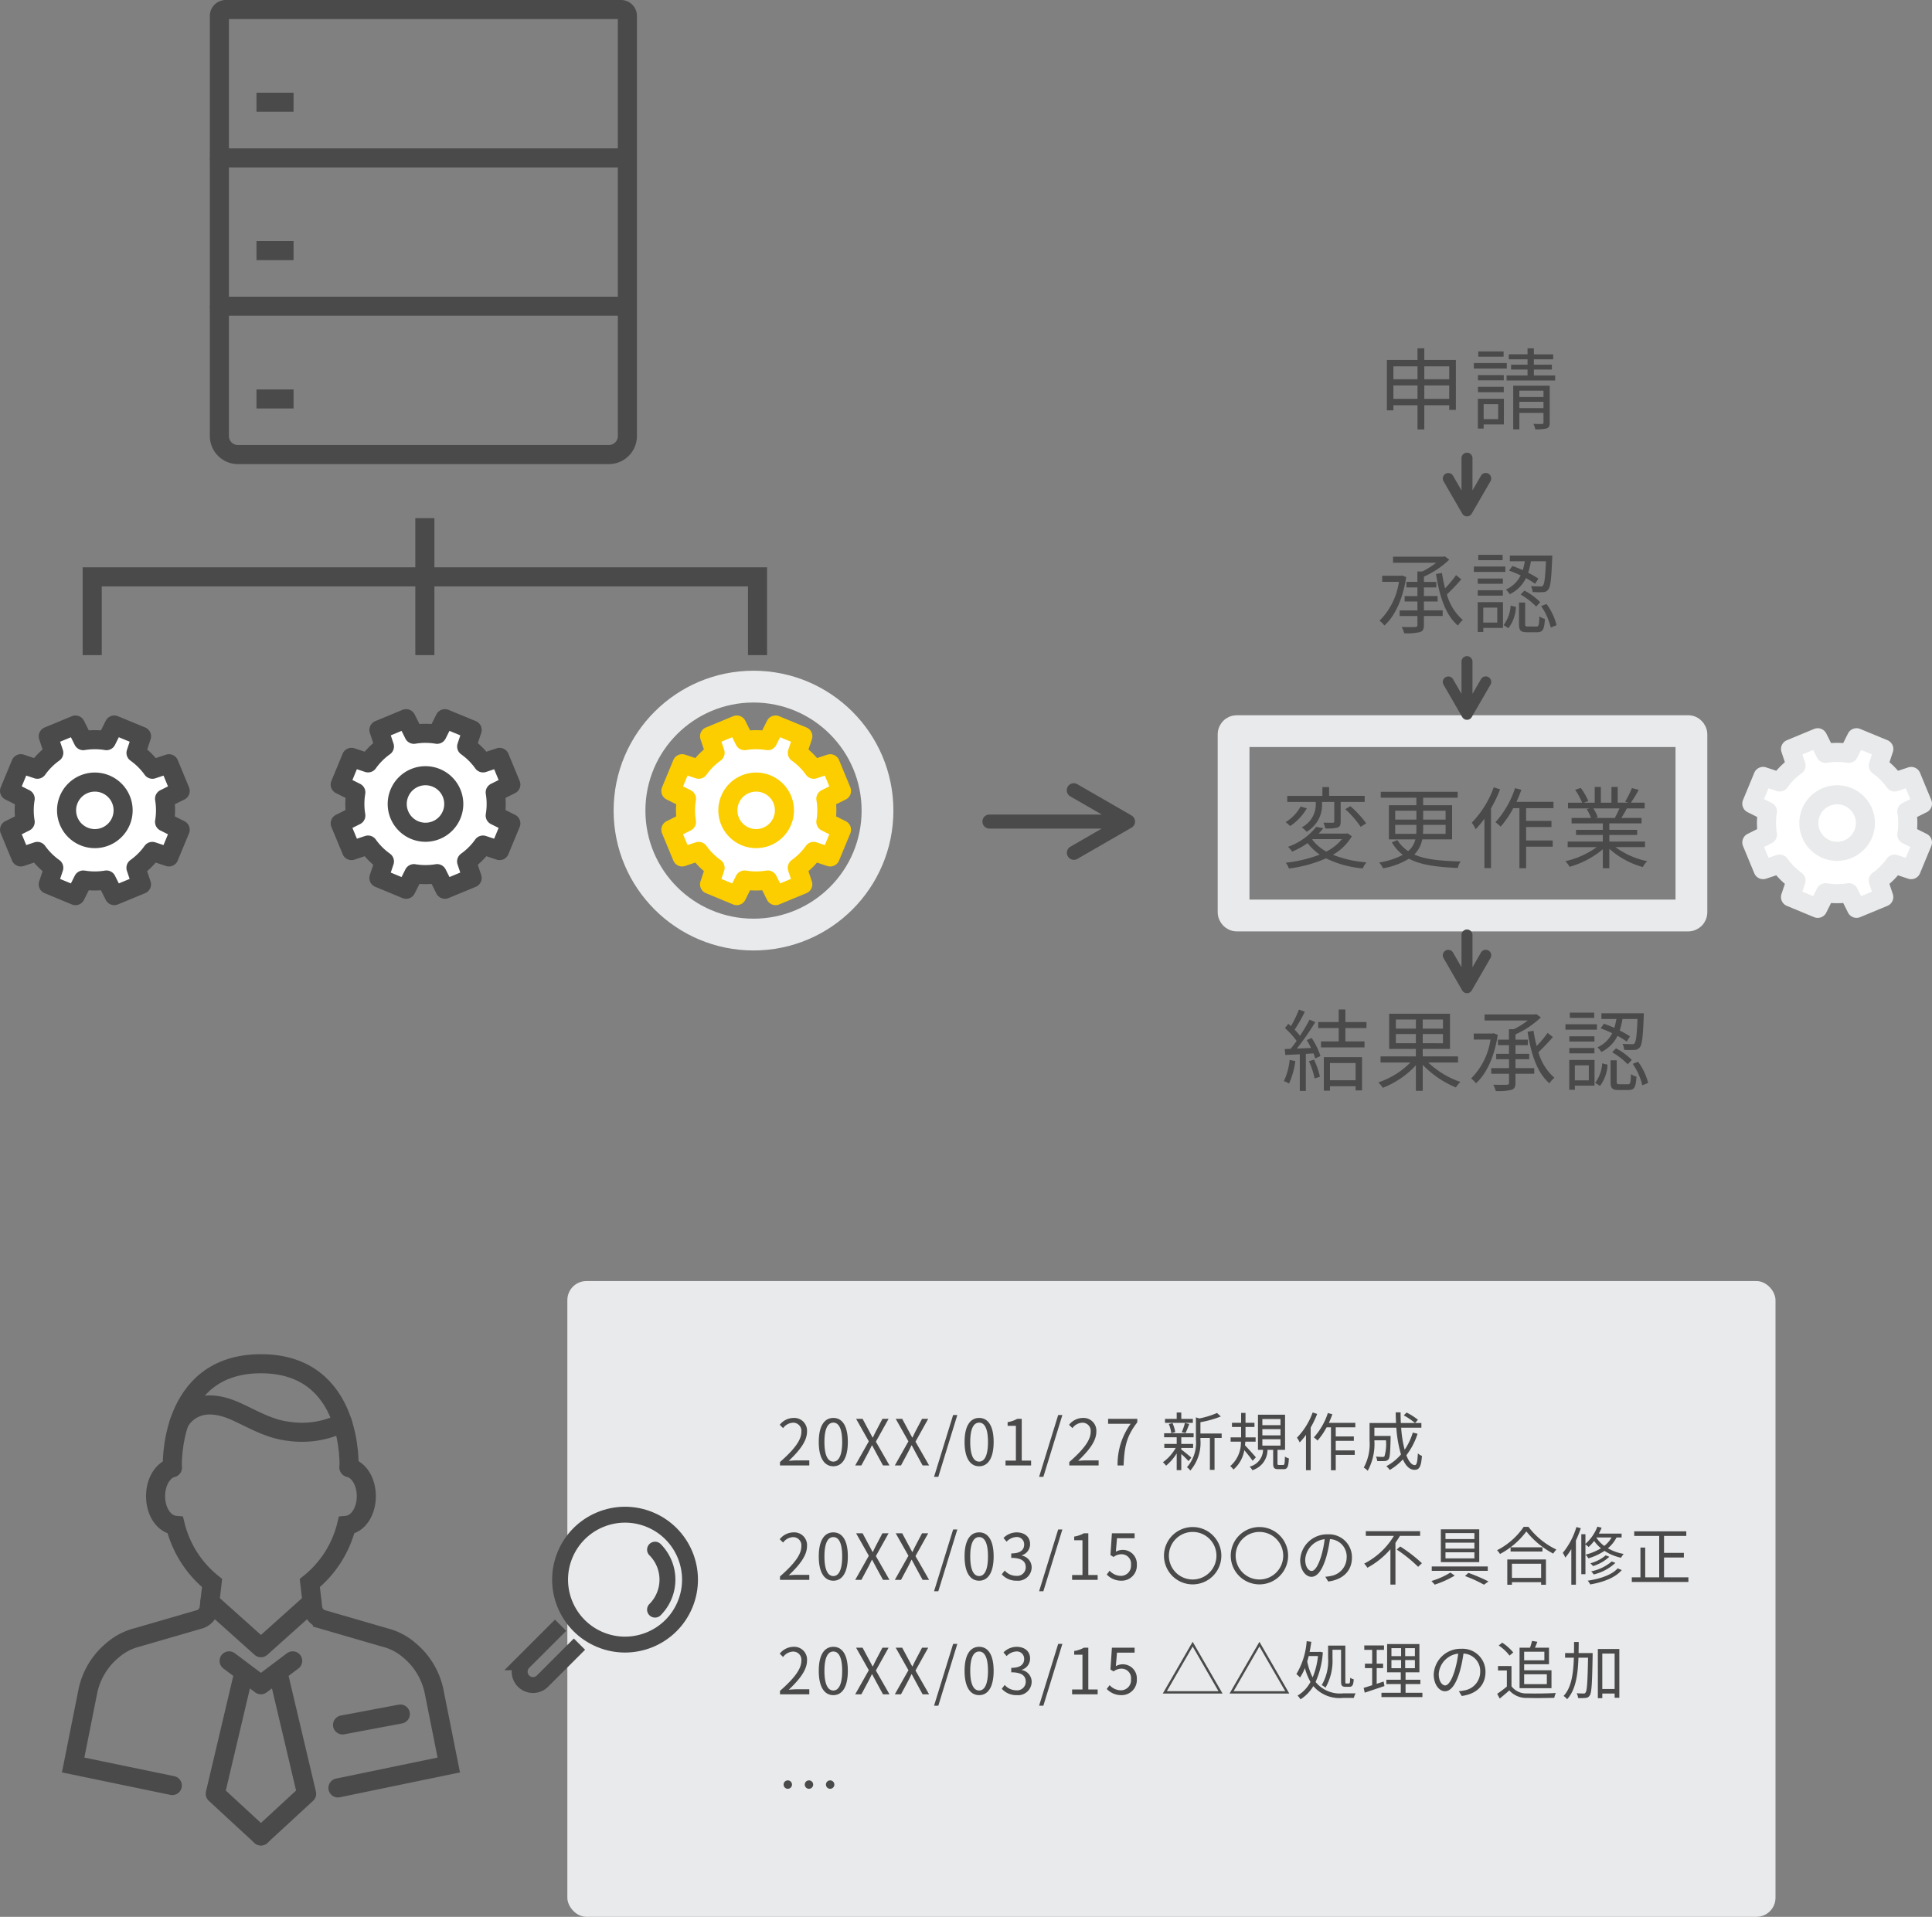 <svg xmlns="http://www.w3.org/2000/svg" width="303.837" height="301.5" viewBox="0 0 303.837 301.5">
  <rect x="0" y="0" width="303.837" height="301.5" fill="#808080" stroke="none"/>
  <g id="グループ化_3566" data-name="グループ化 3566" transform="translate(-597.5 -2726.5)">
    <g id="グループ化_3326" data-name="グループ化 3326" transform="translate(-68)">
      <g id="グループ化_3325" data-name="グループ化 3325" transform="translate(-2.999)">
        <g id="グループ化_3317" data-name="グループ化 3317" transform="translate(-374 241)">
          <g id="グループ化_3305" data-name="グループ化 3305" transform="translate(1077 2487)">
            <path id="長方形_2039" data-name="長方形 2039" d="M1,0H63.166a1,1,0,0,1,1,1V23.333a0,0,0,0,1,0,0H0a0,0,0,0,1,0,0V1A1,1,0,0,1,1,0Z" transform="translate(0 0)" fill="none" stroke="#4a4a4a" stroke-linejoin="round" stroke-width="3"/>
            <path id="パス_2131" data-name="パス 2131" d="M205.166,297v23.333H141V297" transform="translate(-141 -273.667)" fill="none" stroke="#4a4a4a" stroke-linejoin="round" stroke-width="3"/>
            <path id="パス_2132" data-name="パス 2132" d="M205.166,305v20.416a2.918,2.918,0,0,1-2.917,2.917H143.917A2.918,2.918,0,0,1,141,325.416V305" transform="translate(-141 -258.333)" fill="none" stroke="#4a4a4a" stroke-linejoin="round" stroke-width="3"/>
            <line id="線_495" data-name="線 495" x2="5.833" transform="translate(5.833 14.584)" fill="none" stroke="#4a4a4a" stroke-linejoin="round" stroke-width="3"/>
            <line id="線_496" data-name="線 496" x2="5.833" transform="translate(5.833 37.917)" fill="none" stroke="#4a4a4a" stroke-linejoin="round" stroke-width="3"/>
            <line id="線_497" data-name="線 497" x2="5.833" transform="translate(5.833 61.25)" fill="none" stroke="#4a4a4a" stroke-linejoin="round" stroke-width="3"/>
          </g>
        </g>
        <g id="グループ化_3318" data-name="グループ化 3318" transform="translate(380.068 2530.542)">
          <path id="パス_1221" data-name="パス 1221" d="M316.768,320.367,315,316.088l-2.6.866a11.021,11.021,0,0,0-2.579-2.575l.868-2.607L306.4,310l-1.23,2.457a11.039,11.039,0,0,0-3.645,0L300.3,310l-4.279,1.772.867,2.6a11.035,11.035,0,0,0-2.576,2.579l-2.607-.868-1.772,4.28,2.457,1.229a11.043,11.043,0,0,0,0,3.645l-2.454,1.228,1.772,4.279,2.6-.866a11.059,11.059,0,0,0,2.579,2.575l-.868,2.607,4.279,1.772,1.229-2.457a11.063,11.063,0,0,0,3.646,0l1.228,2.454,4.279-1.772-.867-2.6a11.048,11.048,0,0,0,2.575-2.579l2.607.868,1.772-4.279-2.456-1.229a11.02,11.02,0,0,0,0-3.645Z" transform="translate(0 0)" fill="#fff" stroke="#4a4a4a" stroke-linejoin="round" stroke-width="3"/>
          <path id="パス_1222" data-name="パス 1222" d="M311.324,328.989a4.446,4.446,0,1,1-2.406-5.808A4.445,4.445,0,0,1,311.324,328.989Z" transform="translate(-3.869 -3.87)" fill="none" stroke="#4a4a4a" stroke-miterlimit="10" stroke-width="3"/>
        </g>
        <g id="グループ化_3319" data-name="グループ化 3319" transform="translate(432.068 2529.542)">
          <path id="パス_1221-2" data-name="パス 1221" d="M316.768,320.367,315,316.088l-2.6.866a11.021,11.021,0,0,0-2.579-2.575l.868-2.607L306.4,310l-1.23,2.457a11.039,11.039,0,0,0-3.645,0L300.3,310l-4.279,1.772.867,2.6a11.035,11.035,0,0,0-2.576,2.579l-2.607-.868-1.772,4.28,2.457,1.229a11.043,11.043,0,0,0,0,3.645l-2.454,1.228,1.772,4.279,2.6-.866a11.059,11.059,0,0,0,2.579,2.575l-.868,2.607,4.279,1.772,1.229-2.457a11.063,11.063,0,0,0,3.646,0l1.228,2.454,4.279-1.772-.867-2.6a11.048,11.048,0,0,0,2.575-2.579l2.607.868,1.772-4.279-2.456-1.229a11.02,11.02,0,0,0,0-3.645Z" transform="translate(0 0)" fill="#fff" stroke="#4a4a4a" stroke-linejoin="round" stroke-width="3"/>
          <path id="パス_1222-2" data-name="パス 1222" d="M311.324,328.989a4.446,4.446,0,1,1-2.406-5.808A4.445,4.445,0,0,1,311.324,328.989Z" transform="translate(-3.869 -3.87)" fill="none" stroke="#4a4a4a" stroke-miterlimit="10" stroke-width="3"/>
        </g>
        <g id="グループ化_3320" data-name="グループ化 3320" transform="translate(484.068 2530.542)">
          <path id="パス_1221-3" data-name="パス 1221" d="M316.768,320.367,315,316.088l-2.6.866a11.021,11.021,0,0,0-2.579-2.575l.868-2.607L306.4,310l-1.23,2.457a11.039,11.039,0,0,0-3.645,0L300.3,310l-4.279,1.772.867,2.6a11.035,11.035,0,0,0-2.576,2.579l-2.607-.868-1.772,4.28,2.457,1.229a11.043,11.043,0,0,0,0,3.645l-2.454,1.228,1.772,4.279,2.6-.866a11.059,11.059,0,0,0,2.579,2.575l-.868,2.607,4.279,1.772,1.229-2.457a11.063,11.063,0,0,0,3.646,0l1.228,2.454,4.279-1.772-.867-2.6a11.048,11.048,0,0,0,2.575-2.579l2.607.868,1.772-4.279-2.456-1.229a11.02,11.02,0,0,0,0-3.645Z" transform="translate(0 0)" fill="#fff" stroke="#fcce00" stroke-linejoin="round" stroke-width="3"/>
          <path id="パス_1222-3" data-name="パス 1222" d="M311.324,328.989a4.446,4.446,0,1,1-2.406-5.808A4.445,4.445,0,0,1,311.324,328.989Z" transform="translate(-3.869 -3.87)" fill="none" stroke="#fcce00" stroke-miterlimit="10" stroke-width="3"/>
        </g>
        <g id="グループ化_3322" data-name="グループ化 3322" transform="translate(654.068 2532.542)">
          <path id="パス_1221-4" data-name="パス 1221" d="M316.768,320.367,315,316.088l-2.6.866a11.021,11.021,0,0,0-2.579-2.575l.868-2.607L306.4,310l-1.23,2.457a11.039,11.039,0,0,0-3.645,0L300.3,310l-4.279,1.772.867,2.6a11.035,11.035,0,0,0-2.576,2.579l-2.607-.868-1.772,4.28,2.457,1.229a11.043,11.043,0,0,0,0,3.645l-2.454,1.228,1.772,4.279,2.6-.866a11.059,11.059,0,0,0,2.579,2.575l-.868,2.607,4.279,1.772,1.229-2.457a11.063,11.063,0,0,0,3.646,0l1.228,2.454,4.279-1.772-.867-2.6a11.048,11.048,0,0,0,2.575-2.579l2.607.868,1.772-4.279-2.456-1.229a11.02,11.02,0,0,0,0-3.645Z" transform="translate(0 0)" fill="#fff" stroke="#e9eaeb" stroke-linejoin="round" stroke-width="3"/>
          <path id="パス_1222-4" data-name="パス 1222" d="M311.324,328.989a4.446,4.446,0,1,1-2.406-5.808A4.445,4.445,0,0,1,311.324,328.989Z" transform="translate(-3.869 -3.87)" fill="none" stroke="#e9eaeb" stroke-miterlimit="10" stroke-width="3"/>
        </g>
        <line id="線_500" data-name="線 500" y2="21.542" transform="translate(735.316 2808)" fill="none" stroke="#4a4a4a" stroke-miterlimit="10" stroke-width="3"/>
        <path id="パス_2155" data-name="パス 2155" d="M239.633,330.31V318H135v12.31" transform="translate(548 2499.232)" fill="none" stroke="#4a4a4a" stroke-miterlimit="10" stroke-width="3"/>
        <g id="楕円形_352" data-name="楕円形 352" transform="translate(765 2832)" fill="none" stroke="#e9eaeb" stroke-width="5">
          <circle cx="22" cy="22" r="22" stroke="none"/>
          <circle cx="22" cy="22" r="19.5" fill="none"/>
        </g>
        <path id="パス_2490" data-name="パス 2490" d="M7.49-3.766V-5.88h3.92v2.114Zm-4.858,0V-5.88H6.426v2.114Zm3.794-5.11v2.03H2.632v-2.03Zm4.984,0v2.03H7.49v-2.03ZM7.49-9.87v-1.848H6.426V-9.87H1.61v7.91H2.632v-.8H6.426V1.05H7.49V-2.758h3.92v.728h1.05V-9.87Zm12.474-1.358H15.988v.84h3.976Zm.5,1.834h-5.18v.854h5.18ZM19.992-7.5h-4.06v.826h4.06Zm-4.06,2.688h4.06v-.84h-4.06Zm3.178,1.89V-.574H16.828V-2.926Zm.9-.854H15.918V.91h.91V.266h3.178ZM22.442-2.3V-3.3h3.794V-2.3ZM26.236-5.04v.994H22.442V-5.04Zm.98-.8h-5.74V1.036h.966v-2.59h3.794V-.042c0,.168-.042.21-.21.224S25.27.2,24.64.168a2.482,2.482,0,0,1,.294.854,6.013,6.013,0,0,0,1.82-.14c.364-.154.462-.406.462-.91Zm-2.492-1.61v-.924h2.828v-.77H24.724v-.84h3.038v-.784H24.724v-.952H23.73v.952H20.776v.784H23.73v.84H21.14v.77h2.59v.924h-3.3v.8H28.07v-.8Z" transform="translate(885 2793)" fill="#4a4a4a"/>
        <path id="パス_2491" data-name="パス 2491" d="M4-7.98l-.182.042H.868v.952H3.5A10.765,10.765,0,0,1,.448-.868a3.94,3.94,0,0,1,.77.756c1.61-1.428,2.9-4.116,3.43-7.616Zm3.43,4.088H9.59v-.854H7.434V-6.1H9.38v-.868H7.434V-7.8a14.134,14.134,0,0,0,3.99-2.674l-.714-.518-.238.056h-7.9v.952h6.8a13.258,13.258,0,0,1-2.2,1.372h-.77v1.638H4.676V-6.1H6.412v1.358H4.4v.854H6.412v1.4h-2.8v.882h2.8V-.2c0,.238-.084.308-.35.322S4.9.154,3.934.112a4.189,4.189,0,0,1,.392.994A8.872,8.872,0,0,0,6.8.924c.476-.168.63-.462.63-1.106V-1.61h2.954v-.882H7.434Zm5.054-4.144a17.954,17.954,0,0,1-1.722,2.072,21.547,21.547,0,0,1-.49-2.408l-.938.154C9.87-4.7,10.864-1.708,12.782-.1a3.92,3.92,0,0,1,.77-.882A8.236,8.236,0,0,1,11.046-5c.728-.686,1.6-1.6,2.268-2.38Zm12.95.546a15.2,15.2,0,0,0-1.61-.924,11.312,11.312,0,0,0,.434-1.806h2.366c-.112,2.59-.238,3.57-.476,3.822-.084.126-.21.154-.448.14s-.812,0-1.442-.056a2.253,2.253,0,0,1,.266.938,13.024,13.024,0,0,0,1.638.014,1,1,0,0,0,.826-.406c.35-.406.49-1.624.616-4.914.014-.126.014-.434.014-.434H20.944v.9H23.3a9.472,9.472,0,0,1-.322,1.386c-.56-.238-1.12-.476-1.638-.644l-.518.728a17.4,17.4,0,0,1,1.82.756,4.746,4.746,0,0,1-2.324,2.226,3.338,3.338,0,0,1,.616.728,5.511,5.511,0,0,0,2.548-2.534,14.091,14.091,0,0,1,1.442.9Zm-2.8,2.506a10.834,10.834,0,0,1,2.45,1.89l.644-.686A9.893,9.893,0,0,0,23.24-5.6ZM19.81-11.228H15.974v.84H19.81Zm.434,1.834H15.288v.854h4.956ZM19.852-7.5H15.9v.826h3.948ZM15.9-4.816h3.948v-.84H15.9Zm3.066,1.89V-.574h-2.2V-2.926Zm.9-.854H15.89V.91h.882V.266h3.094ZM20.72.308a5.944,5.944,0,0,0,1.19-3.346l-.84-.21A5.642,5.642,0,0,1,19.964-.182ZM23.814.042c-.406,0-.462-.056-.462-.406v-3.36h-.966v3.36c0,1.036.252,1.316,1.288,1.316h1.554c.882,0,1.134-.42,1.232-2.1a2.483,2.483,0,0,1-.868-.406c-.042,1.4-.112,1.6-.476,1.6Zm2.058-3.206A10.275,10.275,0,0,1,27.384.21l.91-.378A9.584,9.584,0,0,0,26.712-3.5Z" transform="translate(885 2825)" fill="#4a4a4a"/>
        <path id="パス_2492" data-name="パス 2492" d="M5.418-9.3a4.076,4.076,0,0,1-2.2,3.934,3.283,3.283,0,0,1,.756.7A4.857,4.857,0,0,0,6.4-9.282v-.084H8.33V-6.3c0,.154-.042.2-.224.21s-.784,0-1.484-.014a3.827,3.827,0,0,1,.294.91,6.833,6.833,0,0,0,1.946-.14c.392-.168.476-.434.476-.952v-3.08h3.78v-.952h-5.6V-11.7H6.468v1.386H.938v.952h4.48Zm4.648,1.078a15.561,15.561,0,0,1,2.422,2.772l.868-.546a16.109,16.109,0,0,0-2.492-2.7Zm-7.028-.42A6.545,6.545,0,0,1,.686-6.188a7.513,7.513,0,0,1,.714.616A8.442,8.442,0,0,0,4.018-8.358ZM4.956-3.514H9.548a7.712,7.712,0,0,1-2.464,1.96A7,7,0,0,1,4.872-3.43Zm5.46-.91-.2.042H5.88a10.233,10.233,0,0,0,.728-.854l-1.12-.2A9.858,9.858,0,0,1,1.05-2.3a3.121,3.121,0,0,1,.658.756A13.8,13.8,0,0,0,4.144-2.884a8.366,8.366,0,0,0,1.9,1.806A21.228,21.228,0,0,1,.7.2a2.652,2.652,0,0,1,.5.91A20.855,20.855,0,0,0,7.042-.49,16.172,16.172,0,0,0,12.81,1.092a3.417,3.417,0,0,1,.6-.952A17.753,17.753,0,0,1,8.12-1.05,8.155,8.155,0,0,0,11.1-3.962Zm7.5.084V-5.754h3.332v.56c0,.28,0,.574-.028.854Zm0-3.64h3.332v1.4H17.92Zm7.924,0v1.4H22.316v-1.4Zm0,3.64H22.288c.014-.266.028-.56.028-.84v-.574h3.528Zm1.022.868V-8.848h-4.55v-1.176h5.432v-.938h-12.1v.938h5.6v1.176H16.926v5.376h4.158A3.4,3.4,0,0,1,19.95-1.624,5.9,5.9,0,0,1,18.256-3.36l-.868.35A6.768,6.768,0,0,0,19.11-1.036,12.2,12.2,0,0,1,15.4.168a4.349,4.349,0,0,1,.616.91,11.694,11.694,0,0,0,4.06-1.512C21.98.574,24.528.882,27.762,1.022A2.789,2.789,0,0,1,28.2,0c-3.108-.084-5.516-.294-7.28-1.092a4.53,4.53,0,0,0,1.246-2.38Zm6.552-8.19A15.586,15.586,0,0,1,29.96-6.1a5.229,5.229,0,0,1,.6,1.036,13.883,13.883,0,0,0,1.386-1.666V1.05h1.036V-8.344a21.664,21.664,0,0,0,1.428-3Zm9.394,3.276V-9.38H36.988c.28-.616.546-1.246.77-1.89l-.994-.266a14.831,14.831,0,0,1-3.08,5.362,6.808,6.808,0,0,1,.812.7,15.343,15.343,0,0,0,1.988-2.912h.966v9.45H38.5V-2.324h4.186V-3.3H38.5V-5.418h3.99v-.966H38.5v-2Zm10.374.042a12.8,12.8,0,0,1-.714,1.456l.14.042h-3.29l.448-.1a5.44,5.44,0,0,0-.7-1.4ZM57.2-2.254v-.882H51.59V-4.172h4.382v-.8H51.59V-5.992h5.068v-.854H53.48c.28-.42.588-.966.868-1.5h2.8v-.9h-2.17a19.576,19.576,0,0,0,1.232-2.016l-1.064-.28a15.884,15.884,0,0,1-1.064,2.128l.518.168H52.906v-2.478h-.98V-9.24H50.26v-2.478h-.966V-9.24H47.572l.714-.266a9.65,9.65,0,0,0-1.19-2.058l-.882.294A10.913,10.913,0,0,1,47.32-9.24H45.094v.9H48.51l-.49.1a5.878,5.878,0,0,1,.686,1.4H45.654v.854h4.914V-4.97H46.354v.8h4.214v1.036h-5.53v.882h4.578A13.493,13.493,0,0,1,44.674-.042a4.458,4.458,0,0,1,.672.882,14.069,14.069,0,0,0,5.222-2.758V1.064H51.59V-1.988A13.217,13.217,0,0,0,56.854.882a3.743,3.743,0,0,1,.7-.924,12.809,12.809,0,0,1-5-2.212Z" transform="translate(870 2862)" fill="#4a4a4a"/>
        <path id="パス_2493" data-name="パス 2493" d="M1.316-3.78A10.061,10.061,0,0,1,.406-.448a3.636,3.636,0,0,1,.812.392,12.321,12.321,0,0,0,.994-3.556Zm3.038.2a13.943,13.943,0,0,1,.9,2.716l.826-.28a12.128,12.128,0,0,0-.938-2.688ZM4-6.9c.238.378.476.812.686,1.232-.77.042-1.54.07-2.24.1a40.838,40.838,0,0,0,2.9-4.158l-.9-.392c-.392.756-.924,1.666-1.5,2.548A9.853,9.853,0,0,0,2.1-8.54a25.192,25.192,0,0,0,1.6-2.814l-.924-.35A19.109,19.109,0,0,1,1.526-9.1c-.14-.126-.28-.252-.42-.364l-.532.672A12.141,12.141,0,0,1,2.408-6.776c-.308.448-.63.882-.938,1.246C1.148-5.516.826-5.5.546-5.5l.084.938c.672-.028,1.442-.07,2.282-.112V1.092h.952V-4.732l1.2-.084A5.417,5.417,0,0,1,5.334-4L6.16-4.4A11.452,11.452,0,0,0,4.774-7.238ZM11.69-3.29v2.7H7.658v-2.7Zm-5,4.34h.966V.35H11.69v.658H12.7V-4.228H6.692ZM13.4-8.792v-.952H10.08v-1.974H9.03v1.974H5.81v.952H9.03v2.1H6.244v.938H13.09v-.938H10.08v-2.1Zm4.62,2.38V-7.854h3.15v1.442Zm0-3.724h3.15v1.428h-3.15Zm7.406,1.428H22.246v-1.428h3.178Zm0,2.3H22.246V-7.854h3.178ZM27.8-3.374V-4.34H22.246V-5.516H26.53v-5.53H16.968v5.53h4.2V-4.34H15.61v.966H20.3A12.632,12.632,0,0,1,15.26-.252a4.927,4.927,0,0,1,.7.854A13.921,13.921,0,0,0,21.168-2.94V1.078h1.078V-3.01A15.488,15.488,0,0,0,27.454.546a4.615,4.615,0,0,1,.714-.868,13.9,13.9,0,0,1-5.054-3.052ZM33.4-7.98l-.182.042H30.268v.952H32.9A10.765,10.765,0,0,1,29.848-.868a3.94,3.94,0,0,1,.77.756c1.61-1.428,2.9-4.116,3.43-7.616Zm3.43,4.088H38.99v-.854H36.834V-6.1H38.78v-.868H36.834V-7.8a14.134,14.134,0,0,0,3.99-2.674l-.714-.518-.238.056h-7.9v.952h6.8a13.258,13.258,0,0,1-2.2,1.372h-.77v1.638H34.076V-6.1h1.736v1.358H33.8v.854h2.016v1.4h-2.8v.882h2.8V-.2c0,.238-.084.308-.35.322S34.3.154,33.334.112a4.189,4.189,0,0,1,.392.994A8.872,8.872,0,0,0,36.2.924c.476-.168.63-.462.63-1.106V-1.61h2.954v-.882H36.834Zm5.054-4.144a17.954,17.954,0,0,1-1.722,2.072,21.548,21.548,0,0,1-.49-2.408l-.938.154C39.27-4.7,40.264-1.708,42.182-.1a3.92,3.92,0,0,1,.77-.882A8.236,8.236,0,0,1,40.446-5c.728-.686,1.6-1.6,2.268-2.38Zm12.95.546a15.2,15.2,0,0,0-1.61-.924,11.312,11.312,0,0,0,.434-1.806h2.366c-.112,2.59-.238,3.57-.476,3.822-.084.126-.21.154-.448.14s-.812,0-1.442-.056a2.253,2.253,0,0,1,.266.938,13.024,13.024,0,0,0,1.638.014,1,1,0,0,0,.826-.406c.35-.406.49-1.624.616-4.914.014-.126.014-.434.014-.434H50.344v.9H52.7a9.472,9.472,0,0,1-.322,1.386c-.56-.238-1.12-.476-1.638-.644l-.518.728a17.4,17.4,0,0,1,1.82.756,4.746,4.746,0,0,1-2.324,2.226,3.338,3.338,0,0,1,.616.728,5.511,5.511,0,0,0,2.548-2.534,14.091,14.091,0,0,1,1.442.9Zm-2.8,2.506a10.834,10.834,0,0,1,2.45,1.89l.644-.686A9.893,9.893,0,0,0,52.64-5.6ZM49.21-11.228H45.374v.84H49.21Zm.434,1.834H44.688v.854h4.956ZM49.252-7.5H45.3v.826h3.948ZM45.3-4.816h3.948v-.84H45.3Zm3.066,1.89V-.574h-2.2V-2.926Zm.9-.854H45.29V.91h.882V.266h3.094ZM50.12.308a5.944,5.944,0,0,0,1.19-3.346l-.84-.21A5.642,5.642,0,0,1,49.364-.182ZM53.214.042c-.406,0-.462-.056-.462-.406v-3.36h-.966v3.36c0,1.036.252,1.316,1.288,1.316h1.554c.882,0,1.134-.42,1.232-2.1a2.483,2.483,0,0,1-.868-.406c-.042,1.4-.112,1.6-.476,1.6Zm2.058-3.206A10.275,10.275,0,0,1,56.784.21l.91-.378A9.584,9.584,0,0,0,56.112-3.5Z" transform="translate(870 2897)" fill="#4a4a4a"/>
        <path id="パス_2156" data-name="パス 2156" d="M22.7,4.993,14.188.082a.606.606,0,1,0-.606,1.049l6.55,3.782H.606a.606.606,0,1,0,0,1.212H20.132L13.583,9.905a.606.606,0,0,0,.606,1.05L22.7,6.043a.606.606,0,0,0,0-1.05Z" transform="translate(823.5 2850.206)" fill="#4a4a4a" stroke="#4a4a4a" stroke-width="1"/>
        <path id="パス_2159" data-name="パス 2159" d="M16.818,3,11.713.049a.363.363,0,1,0-.363.63l3.93,2.269H8.364a.364.364,0,1,0,0,.727h6.915L11.35,5.943a.364.364,0,0,0,.364.63l5.1-2.947a.364.364,0,0,0,0-.63Z" transform="translate(902.518 2790.224) rotate(90)" fill="#4a4a4a" stroke="#4a4a4a" stroke-width="1"/>
        <g id="長方形_2041" data-name="長方形 2041" transform="translate(860 2839)" fill="none" stroke="#e9eaeb" stroke-linecap="round" stroke-linejoin="round" stroke-width="5">
          <rect width="77" height="34" rx="3" stroke="none"/>
          <rect x="2.5" y="2.5" width="72" height="29" rx="0.5" fill="none"/>
        </g>
        <path id="パス_2160" data-name="パス 2160" d="M16.818,3,11.713.049a.363.363,0,1,0-.363.63l3.93,2.269H8.364a.364.364,0,1,0,0,.727h6.915L11.35,5.943a.364.364,0,0,0,.364.63l5.1-2.947a.364.364,0,0,0,0-.63Z" transform="translate(902.518 2822.224) rotate(90)" fill="#4a4a4a" stroke="#4a4a4a" stroke-width="1"/>
        <path id="パス_2161" data-name="パス 2161" d="M16.818,3,11.713.049a.363.363,0,1,0-.363.63l3.93,2.269H8.364a.364.364,0,1,0,0,.727h6.915L11.35,5.943a.364.364,0,0,0,.364.63l5.1-2.947a.364.364,0,0,0,0-.63Z" transform="translate(902.518 2865.224) rotate(90)" fill="#4a4a4a" stroke="#4a4a4a" stroke-width="1"/>
      </g>
      <g id="グループ化_3324" data-name="グループ化 3324" transform="translate(13.725)">
        <rect id="長方形_2042" data-name="長方形 2042" width="190" height="100" rx="3" transform="translate(741 2928)" fill="#e9eaeb"/>
        <path id="パス_2489" data-name="パス 2489" d="M.44,0H5.05V-.79H3.02c-.37,0-.82.04-1.2.07C3.54-2.35,4.69-3.84,4.69-5.3A2.011,2.011,0,0,0,2.56-7.47,2.8,2.8,0,0,0,.4-6.39l.53.52a2.053,2.053,0,0,1,1.52-.85A1.289,1.289,0,0,1,3.8-5.27C3.8-4.01,2.74-2.55.44-.54ZM8.83.13c1.39,0,2.28-1.27,2.28-3.82s-.89-3.78-2.28-3.78S6.54-6.24,6.54-3.69,7.43.13,8.83.13Zm0-.73c-.84,0-1.4-.93-1.4-3.09,0-2.14.56-3.04,1.4-3.04s1.39.9,1.39,3.04C10.22-1.53,9.66-.6,8.83-.6Zm3.44.6h.97L14.3-1.98c.19-.36.38-.74.59-1.18h.04c.24.44.44.82.63,1.18L16.64,0h1.02L15.52-3.74l2-3.59h-.97l-.98,1.87c-.18.34-.32.65-.52,1.07h-.04c-.24-.42-.39-.73-.58-1.07l-1-1.87H12.41l2,3.54ZM18.5,0h.97l1.06-1.98c.19-.36.38-.74.59-1.18h.04c.24.44.44.82.63,1.18L22.87,0h1.02L21.75-3.74l2-3.59h-.97L21.8-5.46c-.18.34-.32.65-.52,1.07h-.04c-.24-.42-.39-.73-.58-1.07l-1-1.87H18.64l2,3.54Zm6.17,1.79h.67l2.99-9.72h-.66ZM31.76.13c1.39,0,2.28-1.27,2.28-3.82s-.89-3.78-2.28-3.78-2.29,1.23-2.29,3.78S30.36.13,31.76.13Zm0-.73c-.84,0-1.4-.93-1.4-3.09,0-2.14.56-3.04,1.4-3.04s1.39.9,1.39,3.04C33.15-1.53,32.59-.6,31.76-.6Zm4.15.6h4.02V-.76H38.46V-7.33h-.7a4.644,4.644,0,0,1-1.52.52v.58h1.3V-.76H35.91Zm5.28,1.79h.67l2.99-9.72h-.66ZM45.94,0h4.61V-.79H48.52c-.37,0-.82.04-1.2.07,1.72-1.63,2.87-3.12,2.87-4.58a2.011,2.011,0,0,0-2.13-2.17A2.8,2.8,0,0,0,45.9-6.39l.53.52a2.053,2.053,0,0,1,1.52-.85A1.289,1.289,0,0,1,49.3-5.27c0,1.26-1.06,2.72-3.36,4.73Zm7.59,0h.95c.11-2.87.43-4.57,2.15-6.78v-.55H52.04v.78h3.55A10.856,10.856,0,0,0,53.53,0ZM65.37-7.32H63.55V-8.33h-.72v1.01H60.99v.62h4.38ZM64.22-5.1a14.765,14.765,0,0,0,.58-1.42l-.68-.16a8.284,8.284,0,0,1-.5,1.45ZM62.6-5.24a5.53,5.53,0,0,0-.43-1.42l-.58.15a5.757,5.757,0,0,1,.39,1.44Zm2.53,4.01c-.23-.21-1.2-1-1.58-1.28v-.24h1.86v-.63H63.55V-4.43h1.94v-.63H60.85v.63h1.98v1.05H60.88v.63h1.79A7.011,7.011,0,0,1,60.66-.5a3.2,3.2,0,0,1,.5.54,8.1,8.1,0,0,0,1.67-1.93V.74h.72V-1.8A15.448,15.448,0,0,1,64.69-.68ZM69.9-5.02H66.56V-6.8a16.527,16.527,0,0,0,3.21-.9l-.6-.55a13.52,13.52,0,0,1-2.78.86l-.54-.17v3.48A5.816,5.816,0,0,1,64.44.29a1.877,1.877,0,0,1,.53.52,6.687,6.687,0,0,0,1.59-4.88v-.25h1.49V.7h.73V-4.32H69.9Zm5.38,3.74c-.25-.29-1.29-1.46-1.71-1.88.02-.19.04-.39.05-.58h1.62v-.67H73.65V-6.05h1.41v-.66H73.65V-8.26h-.69v1.55H71.52v.66h1.44v1.64H71.31v.67h1.62A4.922,4.922,0,0,1,71.25.11a2.3,2.3,0,0,1,.5.54A5.1,5.1,0,0,0,73.46-2.4c.46.54,1.06,1.29,1.31,1.67ZM76.3-4.12h2.85v1H76.3Zm0-1.59h2.85v.98H76.3Zm0-1.59h2.85v.97H76.3ZM78.93-.07c-.21,0-.25-.03-.25-.26V-2.45h1.19V-7.98H75.61v5.53h.8A2.776,2.776,0,0,1,74.3.19a2.006,2.006,0,0,1,.42.56,3.345,3.345,0,0,0,2.39-3.2H78V-.33c0,.7.14.92.83.92h.81c.59,0,.77-.34.83-1.7a1.844,1.844,0,0,1-.62-.28c-.03,1.17-.07,1.32-.29,1.32Zm5.28-8.26a11.133,11.133,0,0,1-2.47,3.97,3.735,3.735,0,0,1,.43.74,9.917,9.917,0,0,0,.99-1.19V.75h.74V-5.96A15.475,15.475,0,0,0,84.92-8.1Zm6.71,2.34V-6.7H86.76c.2-.44.39-.89.55-1.35l-.71-.19a10.594,10.594,0,0,1-2.2,3.83,4.863,4.863,0,0,1,.58.5A10.959,10.959,0,0,0,86.4-5.99h.69V.76h.75V-1.66h2.99v-.7H87.84V-3.87h2.85v-.69H87.84V-5.99Zm7.62-1.88a10.237,10.237,0,0,1,1.77,1.2l.46-.51a9.538,9.538,0,0,0-1.79-1.14Zm1.42,2.7a9.9,9.9,0,0,1-1.28,2.7,18.037,18.037,0,0,1-.55-3.47h3.18v-.73H98.08c-.03-.54-.04-1.1-.04-1.68h-.77c.01.57.02,1.13.06,1.68H93.16v2.79A7.761,7.761,0,0,1,92.25.34a2.958,2.958,0,0,1,.62.5,8.79,8.79,0,0,0,1.05-4.71v-.08h1.82a6.841,6.841,0,0,1-.23,2.5c-.06.09-.16.11-.3.11-.17,0-.6-.01-1.06-.05a1.545,1.545,0,0,1,.21.7,11.539,11.539,0,0,0,1.19,0,.774.774,0,0,0,.6-.29c.21-.26.27-1.1.32-3.34v-.32H93.92v-1.3h3.45a19.663,19.663,0,0,0,.73,4.21A7.98,7.98,0,0,1,95.8.12a4.186,4.186,0,0,1,.54.59A8.941,8.941,0,0,0,98.4-.95C98.86.08,99.46.69,100.23.69S101.26.2,101.4-1.5a1.758,1.758,0,0,1-.64-.4c-.07,1.33-.19,1.85-.47,1.85-.51,0-.97-.57-1.34-1.55a11.276,11.276,0,0,0,1.76-3.38ZM.44,18H5.05v-.79H3.02c-.37,0-.82.04-1.2.07,1.72-1.63,2.87-3.12,2.87-4.58a2.011,2.011,0,0,0-2.13-2.17A2.8,2.8,0,0,0,.4,11.61l.53.52a2.053,2.053,0,0,1,1.52-.85A1.289,1.289,0,0,1,3.8,12.73c0,1.26-1.06,2.72-3.36,4.73Zm8.39.13c1.39,0,2.28-1.27,2.28-3.82s-.89-3.78-2.28-3.78-2.29,1.23-2.29,3.78S7.43,18.13,8.83,18.13Zm0-.73c-.84,0-1.4-.93-1.4-3.09,0-2.14.56-3.04,1.4-3.04s1.39.9,1.39,3.04C10.22,16.47,9.66,17.4,8.83,17.4Zm3.44.6h.97l1.06-1.98c.19-.36.38-.74.59-1.18h.04c.24.44.44.82.63,1.18L16.64,18h1.02l-2.14-3.74,2-3.59h-.97l-.98,1.87c-.18.34-.32.65-.52,1.07h-.04c-.24-.42-.39-.73-.58-1.07l-1-1.87H12.41l2,3.54Zm6.23,0h.97l1.06-1.98c.19-.36.38-.74.59-1.18h.04c.24.44.44.82.63,1.18L22.87,18h1.02l-2.14-3.74,2-3.59h-.97l-.98,1.87c-.18.34-.32.65-.52,1.07h-.04c-.24-.42-.39-.73-.58-1.07l-1-1.87H18.64l2,3.54Zm6.17,1.79h.67l2.99-9.72h-.66Zm7.09-1.66c1.39,0,2.28-1.27,2.28-3.82s-.89-3.78-2.28-3.78-2.29,1.23-2.29,3.78S30.36,18.13,31.76,18.13Zm0-.73c-.84,0-1.4-.93-1.4-3.09,0-2.14.56-3.04,1.4-3.04s1.39.9,1.39,3.04C33.15,16.47,32.59,17.4,31.76,17.4Zm5.91.73a2.134,2.134,0,0,0,2.35-2.09,1.885,1.885,0,0,0-1.56-1.86v-.04a1.827,1.827,0,0,0,1.31-1.77c0-1.18-.9-1.84-2.13-1.84a2.935,2.935,0,0,0-2.05.88l.49.58a2.287,2.287,0,0,1,1.52-.73,1.145,1.145,0,0,1,1.24,1.18c0,.79-.52,1.4-2.03,1.4v.7c1.69,0,2.28.59,2.28,1.47a1.35,1.35,0,0,1-1.49,1.36,2.423,2.423,0,0,1-1.82-.84l-.46.6A3.035,3.035,0,0,0,37.67,18.13Zm3.52,1.66h.67l2.99-9.72h-.66ZM46.38,18H50.4v-.76H48.93V10.67h-.7a4.644,4.644,0,0,1-1.52.52v.58h1.3v5.47H46.38Zm7.78.13a2.38,2.38,0,0,0,2.4-2.52,2.209,2.209,0,0,0-3.3-2.04l.18-2.12h2.77v-.78H52.64l-.23,3.43.49.3a2,2,0,0,1,1.22-.43,1.483,1.483,0,0,1,1.52,1.67,1.584,1.584,0,0,1-1.56,1.73,2.411,2.411,0,0,1-1.8-.81l-.45.6A3.114,3.114,0,0,0,54.16,18.13Zm6.67-3.93a4.51,4.51,0,1,0,4.51-4.51A4.511,4.511,0,0,0,60.83,14.2Zm8.25,0a3.74,3.74,0,1,1-3.74-3.74A3.734,3.734,0,0,1,69.08,14.2Zm2.25,0a4.51,4.51,0,1,0,4.51-4.51A4.511,4.511,0,0,0,71.33,14.2Zm8.25,0a3.74,3.74,0,1,1-3.74-3.74A3.734,3.734,0,0,1,79.58,14.2Zm4.47,2.4c-.43,0-1.01-.55-1.01-1.8a3.453,3.453,0,0,1,3.06-3.2,15.978,15.978,0,0,1-.55,2.67C85.04,15.94,84.49,16.6,84.05,16.6Zm2.61,1.66c2.36-.31,3.73-1.7,3.73-3.78a3.6,3.6,0,0,0-3.8-3.64,4.229,4.229,0,0,0-4.34,4.03c0,1.63.89,2.65,1.77,2.65.92,0,1.71-1.05,2.32-3.08a20.928,20.928,0,0,0,.59-2.85,2.745,2.745,0,0,1,2.63,2.87,2.969,2.969,0,0,1-2.51,2.93,6.207,6.207,0,0,1-.85.12Zm14.45-7.18v-.74H92.57v.74h4.42a11.6,11.6,0,0,1-4.67,4.36,5.115,5.115,0,0,1,.5.65,12.823,12.823,0,0,0,3.62-2.91v5.56h.79V12.18c.25-.37.49-.73.71-1.1Zm-3.68,2.15a22.314,22.314,0,0,1,3.37,2.72l.59-.57a22.824,22.824,0,0,0-3.41-2.63Zm7.67-1.08h4.55v.94H105.1Zm0,1.51h4.55v.96H105.1Zm0-3.02h4.55v.94H105.1Zm-.73-.59v5.16h6.04V10.05Zm-1.43,5.84v.69h8.81v-.69Zm5.23,1.51a19.449,19.449,0,0,1,2.98,1.36l.71-.51a26.24,26.24,0,0,0-3.16-1.35Zm-2.3-.55a12.306,12.306,0,0,1-2.98,1.33,6.369,6.369,0,0,1,.51.57,15.275,15.275,0,0,0,3.15-1.42Zm14.27-1.39v2.23h-4.59V15.46Zm-5.32,3.31h.73v-.41h4.59v.41h.76V14.79h-6.08Zm.52-5.89v.66h5.01v-.66Zm2.06-3.22a11.233,11.233,0,0,1-4.19,3.68,2.7,2.7,0,0,1,.46.59,12.314,12.314,0,0,0,4.15-3.55,13.374,13.374,0,0,0,4.23,3.49,3.4,3.4,0,0,1,.49-.64,11.879,11.879,0,0,1-4.39-3.57Zm8.29.03a11.667,11.667,0,0,1-2.14,4.06,4.149,4.149,0,0,1,.39.75,10.215,10.215,0,0,0,.95-1.34v5.6h.72V11.81a18.042,18.042,0,0,0,.77-1.93Zm3.17,1.64h2.36a4.443,4.443,0,0,1-1.15,1.33,4.668,4.668,0,0,1-1.23-1.3Zm3.94,0v-.61h-3.58a8.589,8.589,0,0,0,.44-.92l-.67-.17a6.953,6.953,0,0,1-1.88,2.71V10.82h-.65v6.29h.65V12.43a4.593,4.593,0,0,1,.5.4,7.33,7.33,0,0,0,.87-.95,5.419,5.419,0,0,0,1.07,1.15,8.494,8.494,0,0,1-2.42,1,3.943,3.943,0,0,1,.45.58,9.317,9.317,0,0,0,2.53-1.17,7.629,7.629,0,0,0,2.6,1.08,3.534,3.534,0,0,1,.41-.6,7.62,7.62,0,0,1-2.48-.89,5.38,5.38,0,0,0,1.36-1.7Zm-1.55,3.77a7.071,7.071,0,0,1-3.24,1.56,2.272,2.272,0,0,1,.39.49,7.581,7.581,0,0,0,3.42-1.82Zm-.95-.96a6.163,6.163,0,0,1-2.42,1.25,3.446,3.446,0,0,1,.42.44,6.676,6.676,0,0,0,2.57-1.46Zm1.88,2.05c-.89,1.01-2.7,1.64-4.71,1.94a2.516,2.516,0,0,1,.39.59c2.11-.37,3.97-1.08,4.96-2.26Zm7.29,1.41V14.48h3.12v-.73h-3.12V11.09h3.5v-.72h-8.19v.72h3.93V17.6h-2.2V12.92h-.75V17.6H134.4v.73h8.9V17.6ZM.44,36H5.05v-.79H3.02c-.37,0-.82.04-1.2.07,1.72-1.63,2.87-3.12,2.87-4.58a2.011,2.011,0,0,0-2.13-2.17A2.8,2.8,0,0,0,.4,29.61l.53.52a2.053,2.053,0,0,1,1.52-.85A1.289,1.289,0,0,1,3.8,30.73c0,1.26-1.06,2.72-3.36,4.73Zm8.39.13c1.39,0,2.28-1.27,2.28-3.82s-.89-3.78-2.28-3.78-2.29,1.23-2.29,3.78S7.43,36.13,8.83,36.13Zm0-.73c-.84,0-1.4-.93-1.4-3.09,0-2.14.56-3.04,1.4-3.04s1.39.9,1.39,3.04C10.22,34.47,9.66,35.4,8.83,35.4Zm3.44.6h.97l1.06-1.98c.19-.36.38-.74.59-1.18h.04c.24.44.44.82.63,1.18L16.64,36h1.02l-2.14-3.74,2-3.59h-.97l-.98,1.87c-.18.34-.32.65-.52,1.07h-.04c-.24-.42-.39-.73-.58-1.07l-1-1.87H12.41l2,3.54Zm6.23,0h.97l1.06-1.98c.19-.36.38-.74.59-1.18h.04c.24.44.44.82.63,1.18L22.87,36h1.02l-2.14-3.74,2-3.59h-.97l-.98,1.87c-.18.34-.32.65-.52,1.07h-.04c-.24-.42-.39-.73-.58-1.07l-1-1.87H18.64l2,3.54Zm6.17,1.79h.67l2.99-9.72h-.66Zm7.09-1.66c1.39,0,2.28-1.27,2.28-3.82s-.89-3.78-2.28-3.78-2.29,1.23-2.29,3.78S30.36,36.13,31.76,36.13Zm0-.73c-.84,0-1.4-.93-1.4-3.09,0-2.14.56-3.04,1.4-3.04s1.39.9,1.39,3.04C33.15,34.47,32.59,35.4,31.76,35.4Zm5.91.73a2.134,2.134,0,0,0,2.35-2.09,1.885,1.885,0,0,0-1.56-1.86v-.04a1.827,1.827,0,0,0,1.31-1.77c0-1.18-.9-1.84-2.13-1.84a2.935,2.935,0,0,0-2.05.88l.49.58a2.287,2.287,0,0,1,1.52-.73,1.145,1.145,0,0,1,1.24,1.18c0,.79-.52,1.4-2.03,1.4v.7c1.69,0,2.28.59,2.28,1.47a1.35,1.35,0,0,1-1.49,1.36,2.423,2.423,0,0,1-1.82-.84l-.46.6A3.035,3.035,0,0,0,37.67,36.13Zm3.52,1.66h.67l2.99-9.72h-.66ZM46.38,36H50.4v-.76H48.93V28.67h-.7a4.644,4.644,0,0,1-1.52.52v.58h1.3v5.47H46.38Zm7.78.13a2.38,2.38,0,0,0,2.4-2.52,2.209,2.209,0,0,0-3.3-2.04l.18-2.12h2.77v-.78H52.64l-.23,3.43.49.3a2,2,0,0,1,1.22-.43,1.483,1.483,0,0,1,1.52,1.67,1.584,1.584,0,0,1-1.56,1.73,2.411,2.411,0,0,1-1.8-.81l-.45.6A3.114,3.114,0,0,0,54.16,36.13Zm11.18-8.39-4.7,8.14h9.4Zm0,.74,4.06,7.03H61.28Zm10.5-.74-4.7,8.14h9.4Zm0,.74,4.06,7.03H71.78Zm11.49.51h1.35v4.96c0,.67.13.87.72.87h.59c.46,0,.63-.27.68-1.18a1.758,1.758,0,0,1-.56-.24c-.02.73-.05.9-.19.9h-.4c-.15,0-.17-.04-.17-.33V28.34H86.64V30.3a7.451,7.451,0,0,1-1.01,4.26,2.17,2.17,0,0,1,.6.4,8.53,8.53,0,0,0,1.1-4.65Zm-2.28.99a12.046,12.046,0,0,1-.84,3.36,9.7,9.7,0,0,1-.85-2.5c.08-.28.15-.57.23-.86Zm3.96,5.87a4.951,4.951,0,0,1-4.34-1.79,13.512,13.512,0,0,0,1.14-4.66l-.44-.09-.14.02h-1.5c.11-.51.2-1.05.27-1.59l-.73-.1a11.688,11.688,0,0,1-1.62,5.18,3.691,3.691,0,0,1,.57.54,7.187,7.187,0,0,0,.77-1.49,8.9,8.9,0,0,0,.88,2.18,5.492,5.492,0,0,1-2.03,2.15,3.334,3.334,0,0,1,.46.59,6.293,6.293,0,0,0,2.02-2.08,5.417,5.417,0,0,0,4.65,1.86h1.72a2.51,2.51,0,0,1,.28-.72Zm6.36-1.86-1.09.36V31.88h1.01v-.7H94.28V29.01h1.15v-.7h-3.1v.7h1.24v2.17H92.43v.7h1.14v2.69c-.51.17-.97.31-1.34.42l.17.75c.89-.29,2.03-.68,3.1-1.04Zm1.23-3.38h1.52v1.28H96.6Zm0-1.87h1.52V30H96.6ZM100.29,30H98.76V28.74h1.53Zm0,1.89H98.76V30.61h1.53Zm-1.47,3.87V34.39h2.33v-.68H98.82V32.54H101V28.09H95.92v4.45h2.15v1.17H95.8v.68h2.27v1.37H95.03v.68h6.44v-.68Zm6.23-1.16c-.43,0-1.01-.55-1.01-1.8a3.453,3.453,0,0,1,3.06-3.2,15.978,15.978,0,0,1-.55,2.67C106.04,33.94,105.49,34.6,105.05,34.6Zm2.61,1.66c2.36-.31,3.73-1.7,3.73-3.78a3.6,3.6,0,0,0-3.8-3.64,4.229,4.229,0,0,0-4.34,4.03c0,1.63.89,2.65,1.77,2.65.92,0,1.71-1.05,2.32-3.08a20.928,20.928,0,0,0,.59-2.85,2.745,2.745,0,0,1,2.63,2.87,2.969,2.969,0,0,1-2.51,2.93,6.207,6.207,0,0,1-.85.12Zm12.99-6.96v1.35h-3.18V29.3Zm.39,3.55V34.4h-3.57V32.85Zm-4.29,2.19h5.02V32.22h-4.3v-.95h3.91v-2.6h-2.21c.12-.28.26-.61.38-.93l-.84-.14a9.03,9.03,0,0,1-.32,1.07h-1.64Zm-.99-5.62a7.609,7.609,0,0,0-1.74-1.54l-.55.44a6.922,6.922,0,0,1,1.7,1.59Zm-.28,2.13h-2.12v.7h1.39v2.53a16.7,16.7,0,0,1-1.52,1.14l.4.75c.53-.43,1.03-.86,1.51-1.28a3.564,3.564,0,0,0,2.83,1.18c1.1.04,3.15.02,4.24-.02a3.383,3.383,0,0,1,.24-.76c-1.17.08-3.39.11-4.48.07a2.911,2.911,0,0,1-2.49-1.12Zm12.76-2.04h-2.21c.01-.57.02-1.15.02-1.74h-.73c0,.59,0,1.17-.01,1.74h-1.4v.73h1.38c-.08,2.5-.38,4.71-1.62,6.02a2.289,2.289,0,0,1,.56.51c1.35-1.46,1.69-3.85,1.78-6.53h1.51c-.07,3.83-.16,5.19-.39,5.47a.29.29,0,0,1-.33.16c-.18,0-.61,0-1.07-.04a1.9,1.9,0,0,1,.22.75,6.325,6.325,0,0,0,1.17-.01.794.794,0,0,0,.66-.38c.31-.43.38-1.88.46-6.3Zm1.52,5.66V29.59h1.94v5.58Zm-.7-6.3v7.74h.7v-.73h1.94v.66h.74V28.87ZM1.01,50.2a.66.66,0,1,0,.66-.66A.653.653,0,0,0,1.01,50.2Zm3.33,0A.66.66,0,1,0,5,49.54.653.653,0,0,0,4.34,50.2Zm3.33,0a.66.66,0,1,0,.66-.66A.653.653,0,0,0,7.67,50.2Z" transform="translate(774 2957)" fill="#4a4a4a"/>
        <g id="グループ化_3323" data-name="グループ化 3323" transform="translate(-267.78 1164.738) rotate(45)">
          <circle id="楕円形_353" data-name="楕円形 353" cx="10.215" cy="10.215" r="10.215" transform="translate(1986.408 554.764) rotate(-22.5)" fill="none" stroke="#4a4a4a" stroke-miterlimit="10" stroke-width="2.5"/>
          <path id="パス_2157" data-name="パス 2157" d="M2017.271,562.384a6.678,6.678,0,0,1,6.67,6.671" transform="translate(-17.516 -8.762)" fill="none" stroke="#4a4a4a" stroke-linecap="round" stroke-miterlimit="10" stroke-width="2.5"/>
          <path id="パス_2158" data-name="パス 2158" d="M2012.421,606.122v8.227a2.1,2.1,0,0,0,2.1,2.1h0a2.1,2.1,0,0,0,2.1-2.1v-8.227" transform="translate(-14.764 -33.585)" fill="none" stroke="#4a4a4a" stroke-miterlimit="10" stroke-width="2.5"/>
        </g>
        <g id="グループ化_3321" data-name="グループ化 3321" transform="translate(663.275 2941)">
          <g id="グループ化_3312" data-name="グループ化 3312" transform="translate(22.349 46.739)">
            <path id="パス_2147" data-name="パス 2147" d="M686.586,950.423l-5,3.761-5-3.761" transform="translate(-674.403 -950.423)" fill="none" stroke="#4a4a4a" stroke-linecap="round" stroke-linejoin="round" stroke-width="3"/>
            <path id="パス_2148" data-name="パス 2148" d="M677.24,954.187l-4.422,18.723L680,979.538" transform="translate(-672.818 -952.003)" fill="none" stroke="#4a4a4a" stroke-linecap="round" stroke-linejoin="round" stroke-width="3"/>
            <path id="パス_2149" data-name="パス 2149" d="M687.969,954.187l4.422,18.723-7.187,6.628" transform="translate(-678.016 -952.003)" fill="none" stroke="#4a4a4a" stroke-linecap="round" stroke-linejoin="round" stroke-width="3"/>
          </g>
          <g id="グループ化_3313" data-name="グループ化 3313" transform="translate(0 16.32)">
            <path id="パス_2150" data-name="パス 2150" d="M702.873,948.406,720.3,944.8l-2.3-11.533a11.368,11.368,0,0,0-3.9-6.514,9.293,9.293,0,0,0-3.818-2l-9.848-2.86a2.145,2.145,0,0,1-1.533-1.812l-.454-3.9a16.8,16.8,0,0,0,5.776-9.079c1.759-.156,3.109-2.112,3.109-4.579,0-2.281-1.145-4.125-2.714-4.518" transform="translate(-661.224 -898.001)" fill="none" stroke="#4a4a4a" stroke-linecap="round" stroke-miterlimit="10" stroke-width="3"/>
            <path id="パス_2151" data-name="パス 2151" d="M649.9,898.044c-1.524.435-2.629,2.253-2.629,4.493,0,2.465,1.343,4.418,3.1,4.579a16.873,16.873,0,0,0,5.78,9.079l-.451,3.9a2.141,2.141,0,0,1-1.531,1.812l-9.815,2.849a9.3,9.3,0,0,0-3.849,2.015,11.331,11.331,0,0,0-3.9,6.514l-2.3,11.533,15.594,3.23" transform="translate(-634.302 -898.019)" fill="none" stroke="#4a4a4a" stroke-linecap="round" stroke-miterlimit="10" stroke-width="3"/>
          </g>
          <path id="パス_2152" data-name="パス 2152" d="M688.972,886.2s.814-16.32-13.856-16.32-13.936,16.345-13.936,16.345" transform="translate(-645.581 -869.876)" fill="none" stroke="#4a4a4a" stroke-linecap="round" stroke-miterlimit="10" stroke-width="3"/>
          <path id="パス_2153" data-name="パス 2153" d="M662.985,883.9a5.241,5.241,0,0,1,2.912-2.516c1.988-.723,4.215-.145,6.139.733,2.779,1.268,5.206,2.761,8.321,3.1a14.263,14.263,0,0,0,8.355-1.362" transform="translate(-646.341 -874.57)" fill="none" stroke="#4a4a4a" stroke-linecap="round" stroke-miterlimit="10" stroke-width="3"/>
          <path id="パス_2154" data-name="パス 2154" d="M687.426,934.468l-8.033,7.193-8.033-7.193" transform="translate(-649.856 -896.987)" fill="none" stroke="#4a4a4a" stroke-linecap="round" stroke-linejoin="round" stroke-width="3"/>
          <line id="線_499" data-name="線 499" y1="1.711" x2="9.09" transform="translate(42.369 55.105)" fill="none" stroke="#4a4a4a" stroke-linecap="round" stroke-linejoin="round" stroke-width="3"/>
        </g>
      </g>
    </g>
  </g>
</svg>

